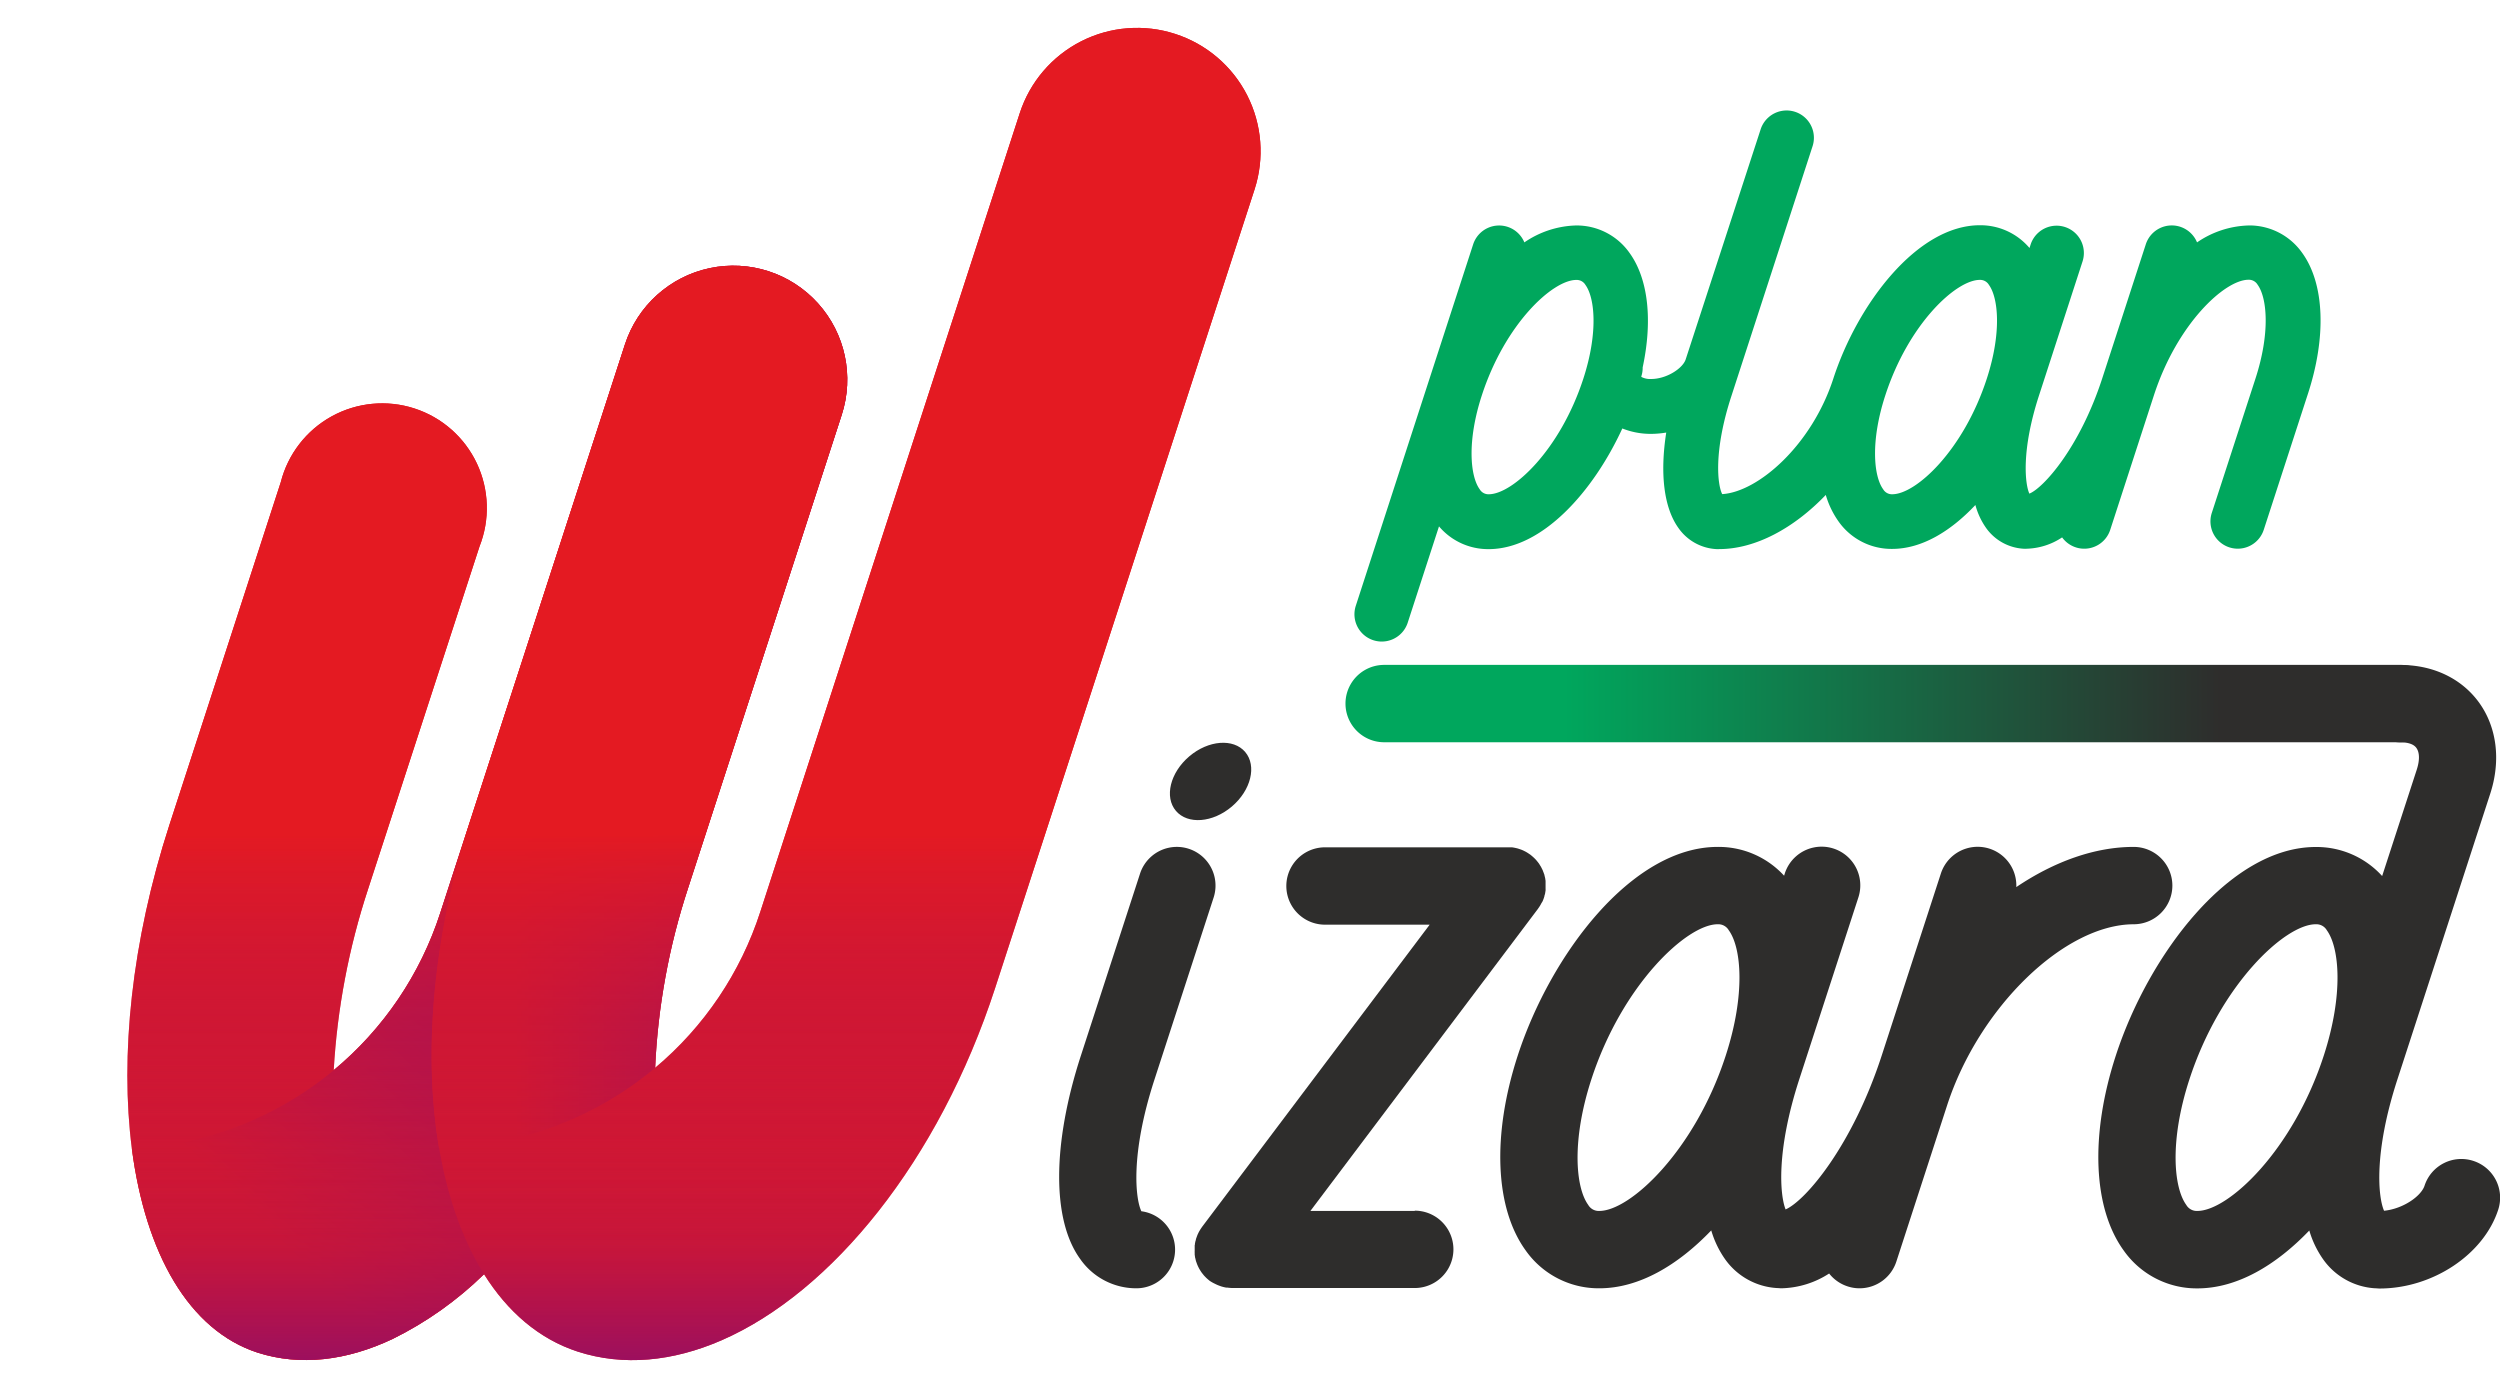<svg xmlns="http://www.w3.org/2000/svg" xmlns:xlink="http://www.w3.org/1999/xlink" viewBox="0 0 549.41 305.02"><defs><style>.cls-1{fill:none;}.cls-2{fill:url(#linear-gradient);}.cls-3{fill:#2e2d2c;}.cls-4{fill:#00a75d;}.cls-5{clip-path:url(#clip-path);}.cls-6{fill:#e41a22;}.cls-7{fill:url(#linear-gradient-2);}.cls-8{fill:url(#linear-gradient-3);}.cls-9{fill:url(#linear-gradient-4);}.cls-10{fill:url(#linear-gradient-5);}</style><linearGradient id="linear-gradient" x1="-457.48" y1="148.5" x2="-217.05" y2="148.5" gradientTransform="translate(725.19)" gradientUnits="userSpaceOnUse"><stop offset="0.2" stop-color="#00a75d"/><stop offset="0.8" stop-color="#2e2d2c"/></linearGradient><clipPath id="clip-path" transform="translate(27.98 6.12)"><path class="cls-1" d="M230.31,1.34a27.11,27.11,0,0,0-34.19,17.42l-57,175.46A74.78,74.78,0,0,1,116,228.54a147.52,147.52,0,0,1,7.23-39.48L157,85.05a25,25,0,1,0-47.64-15.48l-33.79,104-6.79,20.89a74.8,74.8,0,0,1-23.42,34.59h0a156.29,156.29,0,0,1,7.54-39.75L77.39,114A23,23,0,1,0,33.72,99.85L9.26,175.13C.9,200.88-1.63,226,1,246.33c3,23,12.51,39.89,27.64,44.81,9.37,3,19.53,1.78,29.65-3A78.11,78.11,0,0,0,78.39,273.9c5.21,8.31,12.11,14.24,20.54,17,10.09,3.28,20.94,2.19,31.66-2.47C154.83,277.87,178.36,249,190.72,211l57-175.47A27.1,27.1,0,0,0,230.31,1.34Z"/></clipPath><linearGradient id="linear-gradient-2" x1="16.36" y1="283.45" x2="100.91" y2="198.9" gradientUnits="userSpaceOnUse"><stop offset="0.2" stop-color="#e41a22"/><stop offset="1" stop-color="#8f0d69"/></linearGradient><linearGradient id="linear-gradient-3" x1="66.9" y1="149.21" x2="158.26" y2="149.21" xlink:href="#linear-gradient-2"/><linearGradient id="linear-gradient-4" x1="124.53" y1="3765.47" x2="124.53" y2="4070.49" gradientTransform="matrix(1, 0, 0, -1, 27.98, 4070.49)" gradientUnits="userSpaceOnUse"><stop offset="0" stop-color="#8f0d69"/><stop offset="0.25" stop-color="#e41a22" stop-opacity="0"/></linearGradient><linearGradient id="linear-gradient-5" x1="124.53" y1="3765.47" x2="124.53" y2="4070.49" gradientTransform="matrix(1, 0, 0, -1, 27.98, 4070.49)" gradientUnits="userSpaceOnUse"><stop offset="0.1" stop-color="#8f0d69" stop-opacity="0"/><stop offset="0.4" stop-color="#e41a22"/></linearGradient></defs><g id="Слой_2" data-name="Слой 2"><g id="Layer_1" data-name="Layer 1"><path class="cls-2" d="M499.64,157H276.21a8.5,8.5,0,0,1,0-17H499.64a8.5,8.5,0,0,1,0,17Z" transform="translate(27.98 6.12)"/><path class="cls-3" d="M449.43,188.5a8.51,8.51,0,0,0-8.5-8.5c-8.58,0-17.51,3.24-25.8,8.83a8.5,8.5,0,0,0-16.57-3l-13,40c-6.41,19.72-16.65,31.86-21.13,33.84-1.22-3.07-2.15-12.69,3-28.59h0l13-40a8.5,8.5,0,0,0-16.17-5.26l-.16.51A19.51,19.51,0,0,0,349.5,180c-18.86,0-36.71,23.64-43.94,45.87-5.68,17.48-5,33.48,1.74,42.8A19.61,19.61,0,0,0,323.5,277c8.73,0,17.25-5.07,24.59-12.72a21.49,21.49,0,0,0,3,6.27,15.07,15.07,0,0,0,11.46,6.4c.3,0,.62.05.93.05A20,20,0,0,0,374,273.75a8.47,8.47,0,0,0,4.06,2.83,8.31,8.31,0,0,0,2.63.42,8.5,8.5,0,0,0,8.08-5.87l11.14-34.29h0c7-21.59,25.82-39.84,41.06-39.84A8.51,8.51,0,0,0,449.43,188.5ZM323.5,260a2.66,2.66,0,0,1-2.45-1.33c-2.75-3.79-3.71-14,.68-27.54,6.77-20.84,21-34.13,27.77-34.13a2.66,2.66,0,0,1,2.45,1.33c2.75,3.79,3.72,14-.68,27.54C344.51,246.71,330.31,260,323.5,260Z" transform="translate(27.98 6.12)"/><path class="cls-3" d="M222.85,260.07c-1.28-2.67-2.49-12.43,2.88-28.94l13-40a8.5,8.5,0,0,0-16.17-5.26l-13,40c-6.31,19.43-6.37,36.13-.16,44.68A15,15,0,0,0,221.79,277a8.5,8.5,0,0,0,1.06-16.93Z" transform="translate(27.98 6.12)"/><path class="cls-3" d="M515.56,249a8.5,8.5,0,0,0-10.71,5.45c-.76,2.33-4.75,5.1-8.9,5.51-1.26-2.82-2.37-12.53,2.92-28.82h0l20.42-62.85c2.37-7.3,1.46-14.6-2.49-20.05-3.8-5.22-10-8.22-17.16-8.22a8.5,8.5,0,0,0,0,17c.94,0,2.64.16,3.4,1.21s.75,2.78.09,4.81l-7.6,23.36a19.47,19.47,0,0,0-14.6-6.38c-18.86,0-36.72,23.64-43.94,45.87-5.68,17.48-5,33.48,1.74,42.8a19.61,19.61,0,0,0,16.2,8.33c8.73,0,17.25-5.07,24.59-12.72a21.49,21.49,0,0,0,3,6.27A15.07,15.07,0,0,0,494,277c.31,0,.63.05.94.05,11.67,0,22.88-7.44,26.09-17.3A8.5,8.5,0,0,0,515.56,249Zm-60.63,11a2.66,2.66,0,0,1-2.45-1.33c-2.75-3.79-3.72-14,.68-27.54,6.77-20.84,21-34.13,27.77-34.13a2.66,2.66,0,0,1,2.45,1.33c2.75,3.79,3.72,14-.68,27.54h0C475.93,246.71,461.73,260,454.93,260Z" transform="translate(27.98 6.12)"/><path class="cls-3" d="M282.93,260H260l50-66.38.11-.17a3.51,3.51,0,0,0,.27-.4c.07-.1.13-.21.19-.31l.22-.41A3.78,3.78,0,0,0,311,192c.06-.13.12-.26.17-.4s.1-.26.14-.38l.12-.4c0-.14.07-.28.11-.42s.05-.25.07-.38.05-.3.07-.45,0-.25,0-.37,0-.32,0-.48,0-.13,0-.2,0-.11,0-.17,0-.31,0-.46,0-.27,0-.4a2.57,2.57,0,0,0-.06-.4c0-.15-.05-.29-.08-.44l-.09-.35c0-.15-.08-.3-.13-.45s-.08-.22-.13-.34-.1-.28-.16-.42l-.18-.36-.18-.36-.24-.38c-.06-.1-.12-.21-.19-.31s-.19-.25-.28-.37l-.23-.28c-.09-.12-.2-.23-.3-.34l-.28-.28-.3-.27-.35-.3a.69.69,0,0,1-.13-.11l-.17-.11-.4-.27-.31-.19c-.13-.08-.27-.15-.41-.22l-.34-.17-.41-.17-.38-.13-.4-.13-.41-.1-.39-.08-.44-.07-.38,0-.47,0H263.21a8.5,8.5,0,1,0,0,17h23l-50,66.39-.11.16-.27.4-.19.32c-.08.13-.15.26-.22.4l-.17.35c-.06.13-.11.26-.16.4s-.1.26-.14.39a2.22,2.22,0,0,0-.12.39c0,.14-.08.28-.11.42s-.05.25-.08.38,0,.3-.07.45l0,.37c0,.16,0,.32,0,.48s0,.13,0,.2,0,.11,0,.17a3.55,3.55,0,0,0,0,.46c0,.14,0,.27,0,.4l.06.4c0,.15.05.29.09.44a2.25,2.25,0,0,0,.09.35c0,.15.08.3.13.45s.08.22.12.34.11.28.17.42.11.24.17.36.12.24.19.36.15.26.23.38l.2.31c.09.13.18.25.28.37s.15.19.22.28.2.23.31.34l.27.28.3.27c.12.11.24.2.36.3l.13.11.1.06A8.13,8.13,0,0,0,239,276l.14.07a8.16,8.16,0,0,0,1.06.44l.16.06a8.62,8.62,0,0,0,1.14.28l.27,0a8.92,8.92,0,0,0,1.16.09h40a8.5,8.5,0,1,0,0-17Z" transform="translate(27.98 6.12)"/><ellipse class="cls-3" cx="238.07" cy="165.64" rx="9.99" ry="7.23" transform="translate(-22.62 199.84) rotate(-40.39)"/><path class="cls-4" d="M477.94,49.43a14.21,14.21,0,0,0-11.1-6c-.21,0-.43,0-.65,0a21,21,0,0,0-11.34,3.72,6,6,0,0,0-11.26.42L434,77.08h0c-5,15.34-13,24.1-16,25.28-.94-2.06-1.83-9.43,2.12-21.57l9.6-29.56a6,6,0,0,0-11.41-3.71l-.28.86a14.13,14.13,0,0,0-10.91-5c-13.8,0-26.89,17.36-32.2,33.7-4.74,14.62-16.5,24.9-24.42,25.39-1-1.91-2-9.32,2.06-21.68l1.37-4.22h0l16.46-50.66a6,6,0,0,0-11.41-3.71L342.47,72.87c-.64,1.95-4.16,4.3-7.6,4.3a4.07,4.07,0,0,1-2.14-.46l0-.14a6,6,0,0,0,.29-1.95c2.22-10.35,1.23-19.49-2.91-25.19a14.2,14.2,0,0,0-11.75-6,21,21,0,0,0-11.34,3.72,6,6,0,0,0-11.25.42l-9.6,29.55h0l-16.23,50a6,6,0,0,0,11.41,3.71l6.91-21.27a14.14,14.14,0,0,0,10.91,5c11.78,0,23-12.65,29.38-26.52a16.85,16.85,0,0,0,6.29,1.19,20.87,20.87,0,0,0,3.36-.29c-1.41,9.07-.52,16.54,2.7,21a10.86,10.86,0,0,0,8.27,4.61,4.92,4.92,0,0,0,.67,0c7.94,0,16.41-4.58,23.42-11.9a19.46,19.46,0,0,0,2.83,5.86,14.23,14.23,0,0,0,11.75,6c6.5,0,12.85-3.86,18.3-9.65a15.92,15.92,0,0,0,2.32,5,10.86,10.86,0,0,0,8.27,4.61,4.87,4.87,0,0,0,.66,0,14.77,14.77,0,0,0,7.81-2.49,6,6,0,0,0,10.57-1.66l9.6-29.56c5.12-15.74,15.56-25.4,20.79-25.4a2.23,2.23,0,0,1,2,1.09c2.08,2.86,2.81,10.52-.46,20.6h0l-9.61,29.56a6,6,0,0,0,11.42,3.7l9.6-29.55C483.35,68,482.89,56.24,477.94,49.43ZM299.2,102.5a2.22,2.22,0,0,1-2-1.1c-2.08-2.85-2.82-10.52.46-20.6h0c5.11-15.74,15.55-25.4,20.78-25.4a2.23,2.23,0,0,1,2,1.09c2.08,2.86,2.82,10.53-.46,20.61C314.87,92.83,304.43,102.5,299.2,102.5Zm88.67,0a2.22,2.22,0,0,1-2-1.1c-2.08-2.85-2.82-10.52.46-20.6,5.11-15.75,15.55-25.41,20.78-25.41a2.23,2.23,0,0,1,2,1.09c2.08,2.86,2.82,10.53-.46,20.61C403.54,92.83,393.1,102.5,387.87,102.5Z" transform="translate(27.98 6.12)"/><g class="cls-5"><rect class="cls-6" width="305.02" height="305.02"/><path class="cls-7" d="M68.52,246.15c-3.5-20.73-1.43-46.38,7.08-72.57l-6.79,20.89a74.8,74.8,0,0,1-23.42,34.59A75.31,75.31,0,0,1,1,246.33c3,23,12.51,39.89,27.64,44.81,9.37,3,19.53,1.78,29.65-3A78.11,78.11,0,0,0,78.39,273.9C73.68,266.39,70.35,256.93,68.52,246.15Z" transform="translate(27.98 6.12)"/><path class="cls-8" d="M123.24,189.06,157,85.05a25,25,0,1,0-47.64-15.48l-33.79,104c-8.51,26.19-10.58,51.84-7.08,72.57A75.29,75.29,0,0,0,116,228.54,147.52,147.52,0,0,1,123.24,189.06Z" transform="translate(27.98 6.12)"/><rect class="cls-9" width="305.02" height="305.02"/><rect class="cls-10" width="305.02" height="305.02"/></g></g></g></svg>